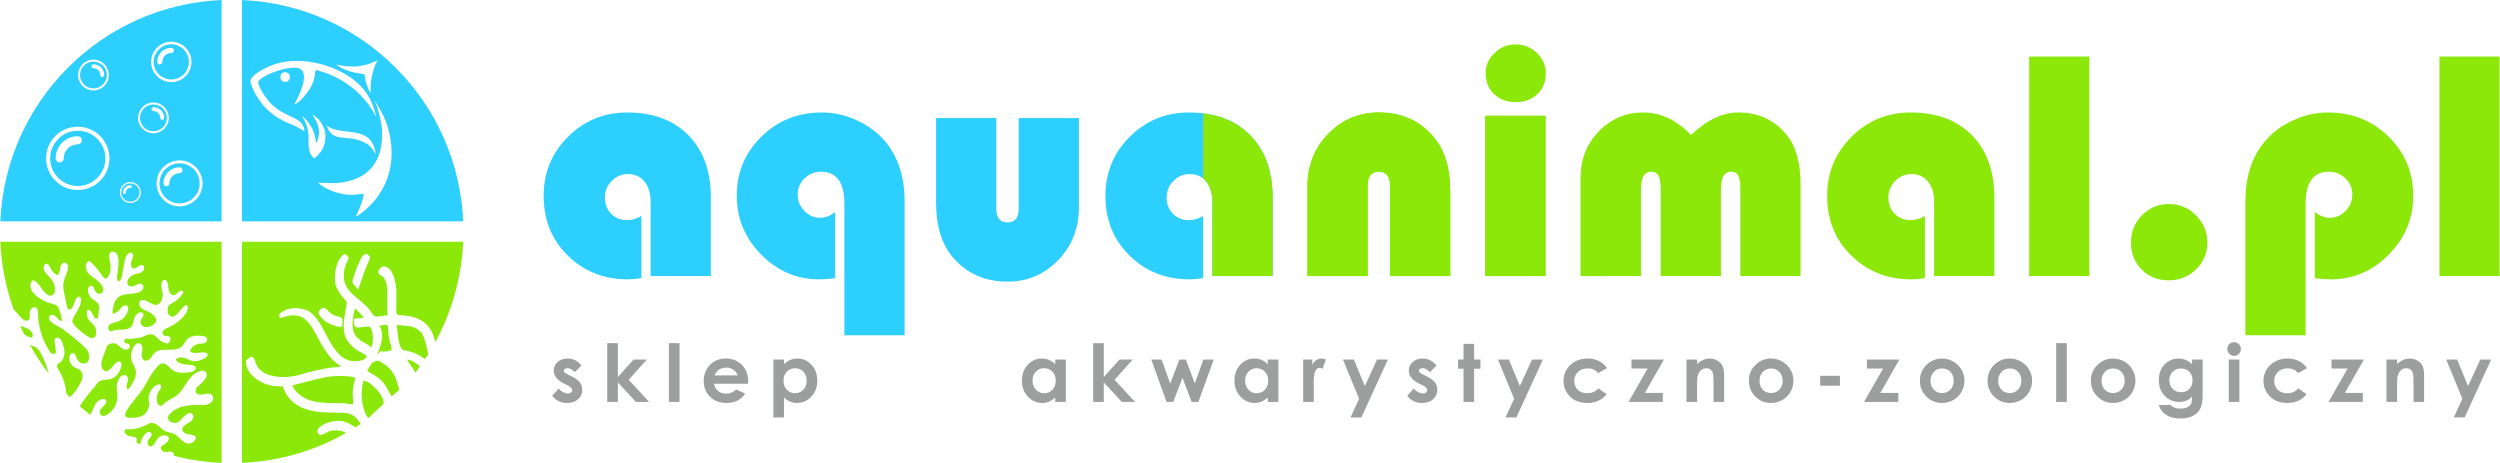 <?xml version="1.0" encoding="UTF-8"?>
<!-- Creator: CorelDRAW 2018 (64-Bit) -->
<svg xmlns="http://www.w3.org/2000/svg" xmlns:xlink="http://www.w3.org/1999/xlink" xml:space="preserve" width="9620px" height="1781px" version="1.1" style="shape-rendering:geometricPrecision; text-rendering:geometricPrecision; image-rendering:optimizeQuality; fill-rule:evenodd; clip-rule:evenodd" viewBox="0 0 9452.2 1750.42">
 <defs>
  <style type="text/css">
   <![CDATA[
    .fil2 {fill:none;fill-rule:nonzero}
    .fil1 {fill:#8BE809}
    .fil4 {fill:#9D9E9E;fill-rule:nonzero}
    .fil0 {fill:#2DCFFF;fill-rule:nonzero}
    .fil5 {fill:#8BE809;fill-rule:nonzero}
    .fil3 {fill:#8BE809;fill-rule:nonzero}
   ]]>
  </style>
     <clipPath id="id0" style="clip-rule:nonzero">
      <path d="M2424.37 816.65l0 235.23c-18.67,3.11 -35.68,4.56 -51.03,4.56 -91.06,0 -166.78,-30.08 -227.55,-90.03 -60.78,-59.94 -91.07,-135.03 -91.07,-225.48 0,-87.95 30.7,-162.41 92.1,-223.61 61.2,-61.19 135.87,-91.89 223.82,-91.89 97.91,0 175.08,28.62 231.71,86.08 56.42,57.46 84.63,135.87 84.63,235.23l0 297.25 -227.76 0 0 -280.86c0,-31.94 -7.68,-57.46 -23.24,-76.54 -15.35,-18.88 -36.3,-28.42 -62.43,-28.42 -23.65,0 -44.19,8.71 -61.4,26.14 -17.22,17.42 -25.93,37.96 -25.93,61.81 0,25.1 7.88,45.84 23.44,62.02 15.76,16.18 35.68,24.27 59.74,24.27 19.7,0 38.17,-5.18 54.97,-15.76zm767.71 451.37l0 -497.01c0,-81.1 -29.46,-121.55 -88.37,-121.55 -24.06,0 -44.6,8.29 -62.23,25.1 -17.42,16.8 -26.14,37.13 -26.14,61.19 0,23.85 8.51,44.39 25.31,61.81 16.8,17.43 36.92,26.14 60.57,26.14 18.26,0 36.93,-7.26 56.01,-21.78l0 250.58c-26.76,2.7 -47.09,3.94 -60.78,3.94 -84.42,0 -157.23,-31.11 -218.84,-93.55 -61.61,-62.44 -92.52,-136.7 -92.52,-222.58 0,-88.36 31.12,-162.83 93.14,-223.61 62.02,-60.78 138.36,-91.27 228.8,-91.27 45.43,0 89.82,9.96 132.96,29.87 43.15,19.91 78.83,46.67 106.83,80.28 48.75,58.29 73.02,134 73.02,226.93l0 505.51 -227.76 0zm346.83 -821.43l227.76 0 0 342.26c0,34.85 14.1,52.27 42.52,52.27 28,0 42.11,-17.42 42.11,-52.27l0 -342.26 227.76 0 0 337.91c0,78.82 -26.14,145.2 -78.41,199.34 -52.27,54.14 -116.16,81.31 -191.87,81.31 -86.3,0 -155.79,-31.53 -208.47,-94.38 -40.87,-49.16 -61.4,-117.2 -61.4,-204.53l0 -319.65zm1009.99 370.06l0 235.23c-18.67,3.11 -35.68,4.56 -51.03,4.56 -91.06,0 -166.78,-30.08 -227.55,-90.03 -60.78,-59.94 -91.07,-135.03 -91.07,-225.48 0,-87.95 30.7,-162.41 92.1,-223.61 61.2,-61.19 135.87,-91.89 223.82,-91.89 97.91,0 175.08,28.62 231.71,86.08 56.42,57.46 84.63,135.87 84.63,235.23l0 297.25 -227.76 0 0 -280.86c0,-31.94 -7.68,-57.46 -23.24,-76.54 -15.35,-18.88 -36.3,-28.42 -62.43,-28.42 -23.65,0 -44.19,8.71 -61.4,26.14 -17.22,17.42 -25.93,37.96 -25.93,61.81 0,25.1 7.88,45.84 23.44,62.02 15.76,16.18 35.68,24.27 59.74,24.27 19.7,0 38.17,-5.18 54.97,-15.76z"></path>
     </clipPath>
     <clipPath id="id1" style="clip-rule:nonzero">
      <path d="M5483.38 1043.99l-227.76 0 0 -342.26c0,-34.85 -14.1,-52.27 -42.52,-52.27 -28.01,0 -42.11,17.42 -42.11,52.27l0 342.26 -227.76 0 0 -338.11c0,-78.83 26.13,-145.41 78.41,-199.34 52.27,-54.14 116.16,-81.11 192.08,-81.11 86.5,0 155.99,31.32 208.26,94.17 40.87,48.96 61.4,117.2 61.4,204.53l0 319.86zm360.32 -606.11l0 606.11 -227.77 0 0 -606.11 227.77 0zm-112.64 -270.08c30.91,0 57.46,10.78 80.07,32.56 22.61,21.58 33.81,47.3 33.81,76.96 0,31.53 -10.58,57.67 -31.94,77.79 -21.37,20.33 -48.54,30.49 -81.94,30.49 -33.19,0 -60.57,-10.16 -81.94,-30.49 -21.36,-20.12 -31.94,-46.26 -31.94,-77.79 0,-29.66 11.2,-55.38 33.81,-76.96 22.61,-21.78 49.16,-32.56 80.07,-32.56zm1077.2 876.19l-227.76 0 0 -327.12c0,-25.3 -2.49,-42.94 -7.68,-52.68 -5.18,-9.75 -14.52,-14.73 -28.21,-14.73 -25.1,0 -37.54,22.61 -37.54,68.04l0 326.49 -227.76 0 0 -327.12c0,-25.3 -2.7,-42.94 -8.3,-52.68 -5.4,-9.75 -14.94,-14.73 -28.63,-14.73 -25.1,0 -37.75,22.61 -37.75,68.04l0 326.49 -227.76 0 0 -373.37c0,-68.04 23.02,-125.92 68.87,-173.63 45.84,-47.71 101.43,-71.56 166.77,-71.56 67.21,0 127.78,28.42 181.3,85.46 59.53,-57.04 118.86,-85.46 178.39,-85.46 75.71,0 136.28,27.59 182.13,82.77 35.88,42.93 53.93,105.58 53.93,188.14l0 347.65zm470.25 -227.34l0 235.23c-18.67,3.11 -35.68,4.56 -51.03,4.56 -91.06,0 -166.77,-30.08 -227.55,-90.03 -60.78,-59.94 -91.07,-135.03 -91.07,-225.48 0,-87.95 30.7,-162.41 92.11,-223.61 61.19,-61.19 135.86,-91.89 223.82,-91.89 97.9,0 175.07,28.62 231.7,86.08 56.42,57.46 84.63,135.87 84.63,235.23l0 297.25 -227.76 0 0 -280.86c0,-31.94 -7.68,-57.46 -23.23,-76.54 -15.35,-18.88 -36.3,-28.42 -62.44,-28.42 -23.65,0 -44.18,8.71 -61.4,26.14 -17.22,17.42 -25.93,37.96 -25.93,61.81 0,25.1 7.88,45.84 23.44,62.02 15.76,16.18 35.68,24.27 59.74,24.27 19.71,0 38.17,-5.18 54.97,-15.76zm622.09 -602.8l0 830.14 -227.76 0 0 -830.14 227.76 0zm300.99 557.58c39.62,0 73.84,14.31 102.26,43.14 28.63,28.84 42.94,63.06 42.94,102.68 0,39.83 -14.1,73.44 -42.52,101.23 -28.42,27.8 -62.65,41.69 -102.68,41.69 -41.9,0 -76.13,-13.48 -103.1,-40.44 -26.96,-26.97 -40.45,-61.2 -40.45,-103.1 0,-40.45 13.9,-74.88 41.91,-102.89 28,-28.21 61.81,-42.31 101.64,-42.31zm516.71 496.59l-227.76 0 0 -505.51c0,-92.93 24.27,-168.64 73.02,-226.93 28,-33.61 63.68,-60.37 106.83,-80.28 43.14,-19.91 87.53,-29.87 132.96,-29.87 90.44,0 166.78,30.49 228.8,91.27 62.02,60.78 93.14,135.25 93.14,223.61 0,85.88 -30.91,160.14 -92.52,222.58 -61.61,62.44 -134.42,93.55 -218.84,93.55 -13.69,0 -34.02,-1.24 -60.78,-3.94l0 -250.58c18.67,14.52 37.34,21.78 56.01,21.78 23.65,0 43.77,-8.71 60.57,-26.14 16.8,-17.42 25.31,-37.96 25.31,-61.81 0,-24.06 -8.72,-44.39 -26.14,-61.19 -17.63,-16.81 -38.38,-25.1 -62.85,-25.1 -58.5,0 -87.75,40.45 -87.75,121.55l0 497.01zm733.9 -1054.17l0 830.14 -227.76 0 0 -830.14 227.76 0z"></path>
     </clipPath>
 </defs>
 <g id="Warstwa_x0020_1">
  <g id="_2743281395856">
   <g>
    <path class="fil0" d="M2424.37 816.65l0 235.23c-18.67,3.11 -35.68,4.56 -51.03,4.56 -91.06,0 -166.78,-30.08 -227.55,-90.03 -60.78,-59.94 -91.07,-135.03 -91.07,-225.48 0,-87.95 30.7,-162.41 92.1,-223.61 61.2,-61.19 135.87,-91.89 223.82,-91.89 97.91,0 175.08,28.62 231.71,86.08 56.42,57.46 84.63,135.87 84.63,235.23l0 297.25 -227.76 0 0 -280.86c0,-31.94 -7.68,-57.46 -23.24,-76.54 -15.35,-18.88 -36.3,-28.42 -62.43,-28.42 -23.65,0 -44.19,8.71 -61.4,26.14 -17.22,17.42 -25.93,37.96 -25.93,61.81 0,25.1 7.88,45.84 23.44,62.02 15.76,16.18 35.68,24.27 59.74,24.27 19.7,0 38.17,-5.18 54.97,-15.76zm767.71 451.37l0 -497.01c0,-81.1 -29.46,-121.55 -88.37,-121.55 -24.06,0 -44.6,8.29 -62.23,25.1 -17.42,16.8 -26.14,37.13 -26.14,61.19 0,23.85 8.51,44.39 25.31,61.81 16.8,17.43 36.92,26.14 60.57,26.14 18.26,0 36.93,-7.26 56.01,-21.78l0 250.58c-26.76,2.7 -47.09,3.94 -60.78,3.94 -84.42,0 -157.23,-31.11 -218.84,-93.55 -61.61,-62.44 -92.52,-136.7 -92.52,-222.58 0,-88.36 31.12,-162.83 93.14,-223.61 62.02,-60.78 138.36,-91.27 228.8,-91.27 45.43,0 89.82,9.96 132.96,29.87 43.15,19.91 78.83,46.67 106.83,80.28 48.75,58.29 73.02,134 73.02,226.93l0 505.51 -227.76 0zm346.83 -821.43l227.76 0 0 342.26c0,34.85 14.1,52.27 42.52,52.27 28,0 42.11,-17.42 42.11,-52.27l0 -342.26 227.76 0 0 337.91c0,78.82 -26.14,145.2 -78.41,199.34 -52.27,54.14 -116.16,81.31 -191.87,81.31 -86.3,0 -155.79,-31.53 -208.47,-94.38 -40.87,-49.16 -61.4,-117.2 -61.4,-204.53l0 -319.65zm1009.99 370.06l0 235.23c-18.67,3.11 -35.68,4.56 -51.03,4.56 -91.06,0 -166.78,-30.08 -227.55,-90.03 -60.78,-59.94 -91.07,-135.03 -91.07,-225.48 0,-87.95 30.7,-162.41 92.1,-223.61 61.2,-61.19 135.87,-91.89 223.82,-91.89 97.91,0 175.08,28.62 231.71,86.08 56.42,57.46 84.63,135.87 84.63,235.23l0 297.25 -227.76 0 0 -280.86c0,-31.94 -7.68,-57.46 -23.24,-76.54 -15.35,-18.88 -36.3,-28.42 -62.43,-28.42 -23.65,0 -44.19,8.71 -61.4,26.14 -17.22,17.42 -25.93,37.96 -25.93,61.81 0,25.1 7.88,45.84 23.44,62.02 15.76,16.18 35.68,24.27 59.74,24.27 19.7,0 38.17,-5.18 54.97,-15.76z"></path>
    <g style="clip-path:url(#id0)">
     <g>
      <rect class="fil1" x="4548.98" y="330.91" width="1523.03" height="745.14"></rect>
     </g>
    </g>
    <path class="fil2" d="M2424.37 816.65l0 235.23c-18.67,3.11 -35.68,4.56 -51.03,4.56 -91.06,0 -166.78,-30.08 -227.55,-90.03 -60.78,-59.94 -91.07,-135.03 -91.07,-225.48 0,-87.95 30.7,-162.41 92.1,-223.61 61.2,-61.19 135.87,-91.89 223.82,-91.89 97.91,0 175.08,28.62 231.71,86.08 56.42,57.46 84.63,135.87 84.63,235.23l0 297.25 -227.76 0 0 -280.86c0,-31.94 -7.68,-57.46 -23.24,-76.54 -15.35,-18.88 -36.3,-28.42 -62.43,-28.42 -23.65,0 -44.19,8.71 -61.4,26.14 -17.22,17.42 -25.93,37.96 -25.93,61.81 0,25.1 7.88,45.84 23.44,62.02 15.76,16.18 35.68,24.27 59.74,24.27 19.7,0 38.17,-5.18 54.97,-15.76zm767.71 451.37l0 -497.01c0,-81.1 -29.46,-121.55 -88.37,-121.55 -24.06,0 -44.6,8.29 -62.23,25.1 -17.42,16.8 -26.14,37.13 -26.14,61.19 0,23.85 8.51,44.39 25.31,61.81 16.8,17.43 36.92,26.14 60.57,26.14 18.26,0 36.93,-7.26 56.01,-21.78l0 250.58c-26.76,2.7 -47.09,3.94 -60.78,3.94 -84.42,0 -157.23,-31.11 -218.84,-93.55 -61.61,-62.44 -92.52,-136.7 -92.52,-222.58 0,-88.36 31.12,-162.83 93.14,-223.61 62.02,-60.78 138.36,-91.27 228.8,-91.27 45.43,0 89.82,9.96 132.96,29.87 43.15,19.91 78.83,46.67 106.83,80.28 48.75,58.29 73.02,134 73.02,226.93l0 505.51 -227.76 0zm346.83 -821.43l227.76 0 0 342.26c0,34.85 14.1,52.27 42.52,52.27 28,0 42.11,-17.42 42.11,-52.27l0 -342.26 227.76 0 0 337.91c0,78.82 -26.14,145.2 -78.41,199.34 -52.27,54.14 -116.16,81.31 -191.87,81.31 -86.3,0 -155.79,-31.53 -208.47,-94.38 -40.87,-49.16 -61.4,-117.2 -61.4,-204.53l0 -319.65zm1009.99 370.06l0 235.23c-18.67,3.11 -35.68,4.56 -51.03,4.56 -91.06,0 -166.78,-30.08 -227.55,-90.03 -60.78,-59.94 -91.07,-135.03 -91.07,-225.48 0,-87.95 30.7,-162.41 92.1,-223.61 61.2,-61.19 135.87,-91.89 223.82,-91.89 97.91,0 175.08,28.62 231.71,86.08 56.42,57.46 84.63,135.87 84.63,235.23l0 297.25 -227.76 0 0 -280.86c0,-31.94 -7.68,-57.46 -23.24,-76.54 -15.35,-18.88 -36.3,-28.42 -62.43,-28.42 -23.65,0 -44.19,8.71 -61.4,26.14 -17.22,17.42 -25.93,37.96 -25.93,61.81 0,25.1 7.88,45.84 23.44,62.02 15.76,16.18 35.68,24.27 59.74,24.27 19.7,0 38.17,-5.18 54.97,-15.76z"></path>
    <path class="fil3" d="M5483.38 1043.99l-227.76 0 0 -342.26c0,-34.85 -14.1,-52.27 -42.52,-52.27 -28.01,0 -42.11,17.42 -42.11,52.27l0 342.26 -227.76 0 0 -338.11c0,-78.83 26.13,-145.41 78.41,-199.34 52.27,-54.14 116.16,-81.11 192.08,-81.11 86.5,0 155.99,31.32 208.26,94.17 40.87,48.96 61.4,117.2 61.4,204.53l0 319.86zm360.32 -606.11l0 606.11 -227.77 0 0 -606.11 227.77 0zm-112.64 -270.08c30.91,0 57.46,10.78 80.07,32.56 22.61,21.58 33.81,47.3 33.81,76.96 0,31.53 -10.58,57.67 -31.94,77.79 -21.37,20.33 -48.54,30.49 -81.94,30.49 -33.19,0 -60.57,-10.16 -81.94,-30.49 -21.36,-20.12 -31.94,-46.26 -31.94,-77.79 0,-29.66 11.2,-55.38 33.81,-76.96 22.61,-21.78 49.16,-32.56 80.07,-32.56zm1077.2 876.19l-227.76 0 0 -327.12c0,-25.3 -2.49,-42.94 -7.68,-52.68 -5.18,-9.75 -14.52,-14.73 -28.21,-14.73 -25.1,0 -37.54,22.61 -37.54,68.04l0 326.49 -227.76 0 0 -327.12c0,-25.3 -2.7,-42.94 -8.3,-52.68 -5.4,-9.75 -14.94,-14.73 -28.63,-14.73 -25.1,0 -37.75,22.61 -37.75,68.04l0 326.49 -227.76 0 0 -373.37c0,-68.04 23.02,-125.92 68.87,-173.63 45.84,-47.71 101.43,-71.56 166.77,-71.56 67.21,0 127.78,28.42 181.3,85.46 59.53,-57.04 118.86,-85.46 178.39,-85.46 75.71,0 136.28,27.59 182.13,82.77 35.88,42.93 53.93,105.58 53.93,188.14l0 347.65zm470.25 -227.34l0 235.23c-18.67,3.11 -35.68,4.56 -51.03,4.56 -91.06,0 -166.77,-30.08 -227.55,-90.03 -60.78,-59.94 -91.07,-135.03 -91.07,-225.48 0,-87.95 30.7,-162.41 92.11,-223.61 61.19,-61.19 135.86,-91.89 223.82,-91.89 97.9,0 175.07,28.62 231.7,86.08 56.42,57.46 84.63,135.87 84.63,235.23l0 297.25 -227.76 0 0 -280.86c0,-31.94 -7.68,-57.46 -23.23,-76.54 -15.35,-18.88 -36.3,-28.42 -62.44,-28.42 -23.65,0 -44.18,8.71 -61.4,26.14 -17.22,17.42 -25.93,37.96 -25.93,61.81 0,25.1 7.88,45.84 23.44,62.02 15.76,16.18 35.68,24.27 59.74,24.27 19.71,0 38.17,-5.18 54.97,-15.76zm622.09 -602.8l0 830.14 -227.76 0 0 -830.14 227.76 0zm300.99 557.58c39.62,0 73.84,14.31 102.26,43.14 28.63,28.84 42.94,63.06 42.94,102.68 0,39.83 -14.1,73.44 -42.52,101.23 -28.42,27.8 -62.65,41.69 -102.68,41.69 -41.9,0 -76.13,-13.48 -103.1,-40.44 -26.96,-26.97 -40.45,-61.2 -40.45,-103.1 0,-40.45 13.9,-74.88 41.91,-102.89 28,-28.21 61.81,-42.31 101.64,-42.31zm516.71 496.59l-227.76 0 0 -505.51c0,-92.93 24.27,-168.64 73.02,-226.93 28,-33.61 63.68,-60.37 106.83,-80.28 43.14,-19.91 87.53,-29.87 132.96,-29.87 90.44,0 166.78,30.49 228.8,91.27 62.02,60.78 93.14,135.25 93.14,223.61 0,85.88 -30.91,160.14 -92.52,222.58 -61.61,62.44 -134.42,93.55 -218.84,93.55 -13.69,0 -34.02,-1.24 -60.78,-3.94l0 -250.58c18.67,14.52 37.34,21.78 56.01,21.78 23.65,0 43.77,-8.71 60.57,-26.14 16.8,-17.42 25.31,-37.96 25.31,-61.81 0,-24.06 -8.72,-44.39 -26.14,-61.19 -17.63,-16.81 -38.38,-25.1 -62.85,-25.1 -58.5,0 -87.75,40.45 -87.75,121.55l0 497.01zm733.9 -1054.17l0 830.14 -227.76 0 0 -830.14 227.76 0z"></path>
    <g style="clip-path:url(#id1)">
     <g>
      <rect class="fil1" x="4548.98" y="330.91" width="1523.03" height="745.14"></rect>
     </g>
    </g>
    <path class="fil2" d="M5483.38 1043.99l-227.76 0 0 -342.26c0,-34.85 -14.1,-52.27 -42.52,-52.27 -28.01,0 -42.11,17.42 -42.11,52.27l0 342.26 -227.76 0 0 -338.11c0,-78.83 26.13,-145.41 78.41,-199.34 52.27,-54.14 116.16,-81.11 192.08,-81.11 86.5,0 155.99,31.32 208.26,94.17 40.87,48.96 61.4,117.2 61.4,204.53l0 319.86zm360.32 -606.11l0 606.11 -227.77 0 0 -606.11 227.77 0zm-112.64 -270.08c30.91,0 57.46,10.78 80.07,32.56 22.61,21.58 33.81,47.3 33.81,76.96 0,31.53 -10.58,57.67 -31.94,77.79 -21.37,20.33 -48.54,30.49 -81.94,30.49 -33.19,0 -60.57,-10.16 -81.94,-30.49 -21.36,-20.12 -31.94,-46.26 -31.94,-77.79 0,-29.66 11.2,-55.38 33.81,-76.96 22.61,-21.78 49.16,-32.56 80.07,-32.56zm1077.2 876.19l-227.76 0 0 -327.12c0,-25.3 -2.49,-42.94 -7.68,-52.68 -5.18,-9.75 -14.52,-14.73 -28.21,-14.73 -25.1,0 -37.54,22.61 -37.54,68.04l0 326.49 -227.76 0 0 -327.12c0,-25.3 -2.7,-42.94 -8.3,-52.68 -5.4,-9.75 -14.94,-14.73 -28.63,-14.73 -25.1,0 -37.75,22.61 -37.75,68.04l0 326.49 -227.76 0 0 -373.37c0,-68.04 23.02,-125.92 68.87,-173.63 45.84,-47.71 101.43,-71.56 166.77,-71.56 67.21,0 127.78,28.42 181.3,85.46 59.53,-57.04 118.86,-85.46 178.39,-85.46 75.71,0 136.28,27.59 182.13,82.77 35.88,42.93 53.93,105.58 53.93,188.14l0 347.65zm470.25 -227.34l0 235.23c-18.67,3.11 -35.68,4.56 -51.03,4.56 -91.06,0 -166.77,-30.08 -227.55,-90.03 -60.78,-59.94 -91.07,-135.03 -91.07,-225.48 0,-87.95 30.7,-162.41 92.11,-223.61 61.19,-61.19 135.86,-91.89 223.82,-91.89 97.9,0 175.07,28.62 231.7,86.08 56.42,57.46 84.63,135.87 84.63,235.23l0 297.25 -227.76 0 0 -280.86c0,-31.94 -7.68,-57.46 -23.23,-76.54 -15.35,-18.88 -36.3,-28.42 -62.44,-28.42 -23.65,0 -44.18,8.71 -61.4,26.14 -17.22,17.42 -25.93,37.96 -25.93,61.81 0,25.1 7.88,45.84 23.44,62.02 15.76,16.18 35.68,24.27 59.74,24.27 19.71,0 38.17,-5.18 54.97,-15.76zm622.09 -602.8l0 830.14 -227.76 0 0 -830.14 227.76 0zm300.99 557.58c39.62,0 73.84,14.31 102.26,43.14 28.63,28.84 42.94,63.06 42.94,102.68 0,39.83 -14.1,73.44 -42.52,101.23 -28.42,27.8 -62.65,41.69 -102.68,41.69 -41.9,0 -76.13,-13.48 -103.1,-40.44 -26.96,-26.97 -40.45,-61.2 -40.45,-103.1 0,-40.45 13.9,-74.88 41.91,-102.89 28,-28.21 61.81,-42.31 101.64,-42.31zm516.71 496.59l-227.76 0 0 -505.51c0,-92.93 24.27,-168.64 73.02,-226.93 28,-33.61 63.68,-60.37 106.83,-80.28 43.14,-19.91 87.53,-29.87 132.96,-29.87 90.44,0 166.78,30.49 228.8,91.27 62.02,60.78 93.14,135.25 93.14,223.61 0,85.88 -30.91,160.14 -92.52,222.58 -61.61,62.44 -134.42,93.55 -218.84,93.55 -13.69,0 -34.02,-1.24 -60.78,-3.94l0 -250.58c18.67,14.52 37.34,21.78 56.01,21.78 23.65,0 43.77,-8.71 60.57,-26.14 16.8,-17.42 25.31,-37.96 25.31,-61.81 0,-24.06 -8.72,-44.39 -26.14,-61.19 -17.63,-16.81 -38.38,-25.1 -62.85,-25.1 -58.5,0 -87.75,40.45 -87.75,121.55l0 497.01zm733.9 -1054.17l0 830.14 -227.76 0 0 -830.14 227.76 0z"></path>
   </g>
   <path class="fil4" d="M2197.69 1382.44l-24.87 25.01c-10.07,-10.06 -19.23,-15.1 -27.48,-15.1 -4.48,0 -8.01,0.96 -10.57,2.87 -2.57,1.92 -3.83,4.28 -3.83,7.1 0,2.16 0.8,4.13 2.42,5.94 1.61,1.81 5.63,4.28 12.03,7.45l14.69 7.35c15.51,7.6 26.18,15.4 31.97,23.3 5.79,7.96 8.66,17.22 8.66,27.89 0,14.2 -5.24,26.07 -15.71,35.54 -10.47,9.51 -24.51,14.24 -42.13,14.24 -23.36,0 -42.08,-9.11 -56.02,-27.38l24.81 -26.98c4.73,5.49 10.27,9.97 16.66,13.34 6.34,3.37 11.98,5.08 16.92,5.08 5.28,0 9.61,-1.26 12.83,-3.82 3.27,-2.57 4.88,-5.49 4.88,-8.81 0,-6.19 -5.84,-12.23 -17.56,-18.07l-13.54 -6.8c-25.98,-13.04 -38.96,-29.34 -38.96,-48.93 0,-12.63 4.88,-23.45 14.64,-32.41 9.77,-8.96 22.25,-13.44 37.45,-13.44 10.42,0 20.19,2.31 29.4,6.9 9.16,4.58 16.91,11.17 23.31,19.73zm97.57 -84.62l40.17 0 0 128.01 59.4 -66.09 50.18 0 -68.71 76.56 77.37 83.81 -49.98 0 -68.26 -73.95 0 73.95 -40.17 0 0 -222.29zm233.18 0l40.17 0 0 222.29 -40.17 0 0 -222.29zm299.68 153.43l-129.12 0c1.87,11.42 6.85,20.53 14.9,27.33 8.06,6.74 18.38,10.12 30.86,10.12 15,0 27.83,-5.29 38.61,-15.86l33.72 15.96c-8.4,11.98 -18.52,20.84 -30.25,26.62 -11.78,5.74 -25.72,8.61 -41.88,8.61 -25.07,0 -45.5,-7.9 -61.26,-23.76 -15.75,-15.8 -23.66,-35.63 -23.66,-59.44 0,-24.42 7.91,-44.7 23.66,-60.81 15.76,-16.16 35.49,-24.21 59.3,-24.21 25.22,0 45.75,8.05 61.56,24.11 15.8,16.11 23.71,37.3 23.71,63.73l-0.15 7.6zm-40.02 -31.41c-2.67,-8.76 -7.9,-15.91 -15.71,-21.4 -7.85,-5.48 -16.91,-8.2 -27.28,-8.2 -11.22,0 -21.04,3.07 -29.55,9.26 -5.28,3.83 -10.21,10.62 -14.74,20.34l87.28 0zm175.54 -60.1l0 17.61c7.25,-7.15 15.1,-12.58 23.56,-16.16 8.46,-3.57 17.52,-5.38 27.13,-5.38 20.89,0 38.66,7.9 53.31,23.66 14.65,15.8 21.95,36.04 21.95,60.75 0,23.81 -7.56,43.74 -22.71,59.75 -15.1,16.06 -33.02,24.06 -53.76,24.06 -9.21,0 -17.81,-1.66 -25.77,-4.93 -7.95,-3.27 -15.85,-8.66 -23.71,-16.16l0 75.76 -40.16 0 0 -218.96 40.16 0zm42.18 32.91c-12.63,0 -23.15,4.33 -31.45,12.94 -8.36,8.66 -12.54,19.93 -12.54,33.88 0,14.24 4.18,25.77 12.54,34.53 8.3,8.81 18.82,13.19 31.45,13.19 12.29,0 22.61,-4.48 31.01,-13.39 8.41,-8.96 12.59,-20.34 12.59,-34.18 0,-13.74 -4.13,-25.02 -12.39,-33.78 -8.2,-8.81 -18.62,-13.19 -31.21,-13.19zm983.69 -32.91l40.16 0 0 160.37 -40.16 0 0 -17.07c-7.86,7.45 -15.76,12.79 -23.66,16.06 -7.91,3.27 -16.51,4.93 -25.72,4.93 -20.79,0 -38.71,-8 -53.86,-24.06 -15.16,-16.01 -22.71,-35.94 -22.71,-59.75 0,-24.71 7.35,-44.95 22,-60.75 14.65,-15.76 32.42,-23.66 53.36,-23.66 9.66,0 18.67,1.81 27.13,5.38 8.46,3.58 16.26,9.01 23.46,16.16l0 -17.61zm-42.34 32.91c-12.48,0 -22.85,4.38 -31.05,13.19 -8.26,8.76 -12.39,20.04 -12.39,33.78 0,13.84 4.18,25.22 12.59,34.18 8.4,8.91 18.72,13.39 31,13.39 12.64,0 23.16,-4.38 31.46,-13.19 8.36,-8.76 12.54,-20.29 12.54,-34.53 0,-13.95 -4.18,-25.22 -12.54,-33.88 -8.3,-8.61 -18.87,-12.94 -31.61,-12.94zm185.87 -94.83l40.16 0 0 128.01 59.4 -66.09 50.19 0 -68.71 76.56 77.37 83.81 -49.99 0 -68.26 -73.95 0 73.95 -40.16 0 0 -222.29zm219.74 61.92l39.06 0 32.52 91.25 34.73 -91.25 24.21 0 34.08 90.2 32.31 -90.2 39.27 0 -58.04 160.37 -25.52 0 -34.53 -91.41 -35.14 91.41 -25.27 0 -57.68 -160.37zm440.46 0l40.17 0 0 160.37 -40.17 0 0 -17.07c-7.85,7.45 -15.75,12.79 -23.66,16.06 -7.9,3.27 -16.51,4.93 -25.72,4.93 -20.79,0 -38.71,-8 -53.86,-24.06 -15.15,-16.01 -22.7,-35.94 -22.7,-59.75 0,-24.71 7.35,-44.95 22,-60.75 14.65,-15.76 32.41,-23.66 53.35,-23.66 9.67,0 18.68,1.81 27.14,5.38 8.45,3.58 16.25,9.01 23.45,16.16l0 -17.61zm-42.33 32.91c-12.48,0 -22.85,4.38 -31.06,13.19 -8.25,8.76 -12.38,20.04 -12.38,33.78 0,13.84 4.18,25.22 12.58,34.18 8.41,8.91 18.73,13.39 31.01,13.39 12.64,0 23.16,-4.38 31.46,-13.19 8.36,-8.76 12.53,-20.29 12.53,-34.53 0,-13.95 -4.17,-25.22 -12.53,-33.88 -8.3,-8.61 -18.88,-12.94 -31.61,-12.94zm176.2 -32.91l34.73 0 0 20.38c3.73,-7.95 8.66,-13.99 14.8,-18.12 6.19,-4.13 12.94,-6.19 20.24,-6.19 5.18,0 10.62,1.36 16.3,4.13l-12.48 34.73c-4.68,-2.37 -8.56,-3.53 -11.58,-3.53 -6.14,0 -11.37,3.83 -15.6,11.48 -4.28,7.65 -6.39,22.65 -6.39,45l0.15 7.8 0 64.69 -40.17 0 0 -160.37zm150.58 0l41.27 0 41.53 100.42 46.01 -100.42 41.17 0 -100.32 218.96 -41.17 0 32.62 -70.42 -61.11 -148.54zm353.78 22.7l-24.86 25.01c-10.07,-10.06 -19.23,-15.1 -27.49,-15.1 -4.48,0 -8,0.96 -10.57,2.87 -2.56,1.92 -3.82,4.28 -3.82,7.1 0,2.16 0.8,4.13 2.41,5.94 1.62,1.81 5.64,4.28 12.03,7.45l14.7 7.35c15.51,7.6 26.18,15.4 31.97,23.3 5.79,7.96 8.65,17.22 8.65,27.89 0,14.2 -5.23,26.07 -15.7,35.54 -10.47,9.51 -24.51,14.24 -42.13,14.24 -23.36,0 -42.08,-9.11 -56.03,-27.38l24.82 -26.98c4.73,5.49 10.27,9.97 16.66,13.34 6.34,3.37 11.98,5.08 16.91,5.08 5.29,0 9.62,-1.26 12.84,-3.82 3.27,-2.57 4.88,-5.49 4.88,-8.81 0,-6.19 -5.84,-12.23 -17.57,-18.07l-13.54 -6.8c-25.97,-13.04 -38.96,-29.34 -38.96,-48.93 0,-12.63 4.89,-23.45 14.65,-32.41 9.77,-8.96 22.25,-13.44 37.45,-13.44 10.42,0 20.19,2.31 29.4,6.9 9.16,4.58 16.91,11.17 23.3,19.73zm102.11 -81.9l40.17 0 0 59.2 23.86 0 0 34.73 -23.86 0 0 125.64 -40.17 0 0 -125.64 -20.54 0 0 -34.73 20.54 0 0 -59.2zm130.34 59.2l41.28 0 41.53 100.42 46 -100.42 41.18 0 -100.32 218.96 -41.18 0 32.62 -70.42 -61.11 -148.54zm412.68 32.61l-33.47 18.43c-6.29,-6.6 -12.49,-11.13 -18.63,-13.7 -6.14,-2.56 -13.34,-3.82 -21.59,-3.82 -15.05,0 -27.23,4.48 -36.49,13.39 -9.32,8.96 -13.95,20.38 -13.95,34.38 0,13.59 4.48,24.66 13.39,33.27 8.96,8.61 20.69,12.89 35.24,12.89 17.97,0 31.96,-6.14 42.03,-18.43l31.66 21.75c-17.21,22.35 -41.48,33.52 -72.84,33.52 -28.24,0 -50.33,-8.35 -66.29,-25.01 -15.96,-16.67 -23.96,-36.15 -23.96,-58.5 0,-15.5 3.88,-29.74 11.63,-42.78 7.8,-13.04 18.62,-23.31 32.57,-30.76 13.89,-7.45 29.44,-11.17 46.66,-11.17 15.95,0 30.25,3.17 42.93,9.51 12.69,6.34 23.06,15.36 31.11,27.03zm92.19 -32.61l122.92 0 -72.23 126.24 68 0 0 34.13 -129.86 0 72.23 -126.25 -61.06 0 0 -34.12zm208.11 0l40.17 0 0 16.51c9.11,-7.66 17.42,-12.94 24.82,-15.96 7.4,-2.97 15,-4.48 22.75,-4.48 15.91,0 29.45,5.54 40.52,16.61 9.31,9.46 13.99,23.41 13.99,41.83l0 105.86 -39.86 0 0 -70.12c0,-19.13 -0.86,-31.82 -2.57,-38.06 -1.71,-6.29 -4.73,-11.07 -8.96,-14.34 -4.28,-3.27 -9.56,-4.94 -15.81,-4.94 -8.15,0 -15.15,2.72 -20.99,8.16 -5.83,5.44 -9.86,12.99 -12.13,22.55 -1.15,5.03 -1.76,15.86 -1.76,32.52l0 64.23 -40.17 0 0 -160.37zm319.26 -3.93c15.15,0 29.4,3.77 42.73,11.32 13.39,7.55 23.76,17.77 31.26,30.71 7.5,12.99 11.23,26.93 11.23,41.93 0,15.1 -3.78,29.19 -11.28,42.33 -7.55,13.14 -17.82,23.41 -30.8,30.81 -13.04,7.4 -27.34,11.12 -42.99,11.12 -23.05,0 -42.74,-8.15 -58.99,-24.46 -16.31,-16.36 -24.47,-36.19 -24.47,-59.5 0,-25.02 9.21,-45.85 27.64,-62.52 16.16,-14.49 34.68,-21.74 55.67,-21.74zm0.6 37.75c-12.53,0 -22.95,4.33 -31.26,12.99 -8.3,8.71 -12.48,19.78 -12.48,33.32 0,13.89 4.13,25.17 12.33,33.78 8.21,8.6 18.63,12.93 31.26,12.93 12.59,0 23.06,-4.38 31.46,-13.09 8.36,-8.7 12.54,-19.93 12.54,-33.62 0,-13.74 -4.13,-24.87 -12.34,-33.47 -8.2,-8.56 -18.72,-12.84 -31.51,-12.84zm185.56 27.79l74.91 0 0 37.45 -74.91 0 0 -37.45zm177.01 -61.61l122.92 0 -72.23 126.24 68 0 0 34.13 -129.86 0 72.23 -126.25 -61.06 0 0 -34.12zm283.57 -3.93c15.15,0 29.39,3.77 42.73,11.32 13.39,7.55 23.76,17.77 31.26,30.71 7.5,12.99 11.23,26.93 11.23,41.93 0,15.1 -3.78,29.19 -11.28,42.33 -7.55,13.14 -17.82,23.41 -30.8,30.81 -13.04,7.4 -27.34,11.12 -42.99,11.12 -23.06,0 -42.74,-8.15 -58.99,-24.46 -16.31,-16.36 -24.47,-36.19 -24.47,-59.5 0,-25.02 9.21,-45.85 27.64,-62.52 16.15,-14.49 34.68,-21.74 55.67,-21.74zm0.6 37.75c-12.53,0 -22.95,4.33 -31.26,12.99 -8.3,8.71 -12.48,19.78 -12.48,33.32 0,13.89 4.13,25.17 12.33,33.78 8.21,8.6 18.63,12.93 31.26,12.93 12.58,0 23.05,-4.38 31.46,-13.09 8.36,-8.7 12.54,-19.93 12.54,-33.62 0,-13.74 -4.13,-24.87 -12.34,-33.47 -8.2,-8.56 -18.72,-12.84 -31.51,-12.84zm255.28 -37.75c15.15,0 29.4,3.77 42.73,11.32 13.39,7.55 23.76,17.77 31.26,30.71 7.5,12.99 11.23,26.93 11.23,41.93 0,15.1 -3.78,29.19 -11.28,42.33 -7.55,13.14 -17.82,23.41 -30.8,30.81 -13.04,7.4 -27.34,11.12 -42.99,11.12 -23.05,0 -42.74,-8.15 -58.99,-24.46 -16.31,-16.36 -24.47,-36.19 -24.47,-59.5 0,-25.02 9.21,-45.85 27.64,-62.52 16.16,-14.49 34.68,-21.74 55.67,-21.74zm0.6 37.75c-12.53,0 -22.95,4.33 -31.26,12.99 -8.3,8.71 -12.48,19.78 -12.48,33.32 0,13.89 4.13,25.17 12.33,33.78 8.21,8.6 18.63,12.93 31.26,12.93 12.59,0 23.06,-4.38 31.46,-13.09 8.36,-8.7 12.54,-19.93 12.54,-33.62 0,-13.74 -4.13,-24.87 -12.34,-33.47 -8.2,-8.56 -18.72,-12.84 -31.51,-12.84zm175.6 -95.74l40.17 0 0 222.29 -40.17 0 0 -222.29zm214.6 57.99c15.16,0 29.4,3.77 42.74,11.32 13.39,7.55 23.76,17.77 31.26,30.71 7.5,12.99 11.22,26.93 11.22,41.93 0,15.1 -3.77,29.19 -11.27,42.33 -7.55,13.14 -17.82,23.41 -30.81,30.81 -13.03,7.4 -27.33,11.12 -42.98,11.12 -23.06,0 -42.74,-8.15 -59,-24.46 -16.31,-16.36 -24.46,-36.19 -24.46,-59.5 0,-25.02 9.21,-45.85 27.63,-62.52 16.16,-14.49 34.69,-21.74 55.67,-21.74zm0.61 37.75c-12.53,0 -22.95,4.33 -31.26,12.99 -8.3,8.71 -12.48,19.78 -12.48,33.32 0,13.89 4.13,25.17 12.33,33.78 8.2,8.6 18.62,12.93 31.26,12.93 12.58,0 23.05,-4.38 31.46,-13.09 8.35,-8.7 12.53,-19.93 12.53,-33.62 0,-13.74 -4.13,-24.87 -12.33,-33.47 -8.21,-8.56 -18.72,-12.84 -31.51,-12.84zm298.82 -33.82l39.86 0 0 137.21c0,27.08 -5.48,47.02 -16.41,59.75 -14.64,17.27 -36.74,25.92 -66.29,25.92 -15.7,0 -28.94,-1.96 -39.71,-5.89 -10.73,-3.92 -19.79,-9.71 -27.13,-17.36 -7.4,-7.6 -12.89,-16.86 -16.41,-27.79l44.54 0c3.93,4.48 9.01,7.85 15.25,10.17 6.2,2.27 13.55,3.42 22.05,3.42 10.88,0 19.58,-1.66 26.18,-4.98 6.64,-3.32 11.27,-7.6 13.99,-12.84 2.72,-5.28 4.08,-14.34 4.08,-27.23 -7.1,7.1 -14.55,12.23 -22.35,15.3 -7.8,3.13 -16.61,4.69 -26.48,4.69 -21.59,0 -39.86,-7.76 -54.76,-23.26 -14.9,-15.5 -22.35,-35.13 -22.35,-58.89 0,-25.42 7.9,-45.86 23.66,-61.26 14.34,-13.94 31.4,-20.89 51.24,-20.89 9.26,0 18.02,1.71 26.27,5.08 8.21,3.38 16.46,8.96 24.77,16.71l0 -17.86zm-42.13 33.82c-12.74,0 -23.26,4.23 -31.51,12.69 -8.31,8.45 -12.44,19.07 -12.44,31.86 0,13.29 4.23,24.21 12.74,32.72 8.45,8.5 19.13,12.73 31.96,12.73 12.53,0 22.85,-4.18 31.01,-12.48 8.1,-8.31 12.18,-19.18 12.18,-32.67 0,-13.29 -4.08,-24.06 -12.28,-32.37 -8.21,-8.3 -18.73,-12.48 -31.66,-12.48zm201.01 -99.66c7.05,0 13.09,2.56 18.12,7.65 5.09,5.08 7.6,11.22 7.6,18.47 0,7.15 -2.51,13.24 -7.5,18.27 -4.98,5.04 -10.97,7.55 -17.97,7.55 -7.14,0 -13.23,-2.56 -18.27,-7.7 -5.08,-5.13 -7.6,-11.37 -7.6,-18.72 0,-7.05 2.52,-13.04 7.5,-18.02 4.98,-4.99 11.02,-7.5 18.12,-7.5zm-20.18 65.84l40.17 0 0 160.37 -40.17 0 0 -160.37zm296.2 32.61l-33.47 18.43c-6.3,-6.6 -12.49,-11.13 -18.63,-13.7 -6.14,-2.56 -13.34,-3.82 -21.59,-3.82 -15.05,0 -27.24,4.48 -36.5,13.39 -9.31,8.96 -13.94,20.38 -13.94,34.38 0,13.59 4.48,24.66 13.39,33.27 8.96,8.61 20.69,12.89 35.23,12.89 17.97,0 31.97,-6.14 42.04,-18.43l31.66 21.75c-17.22,22.35 -41.48,33.52 -72.84,33.52 -28.24,0 -50.34,-8.35 -66.29,-25.01 -15.96,-16.67 -23.96,-36.15 -23.96,-58.5 0,-15.5 3.87,-29.74 11.63,-42.78 7.8,-13.04 18.62,-23.31 32.56,-30.76 13.9,-7.45 29.45,-11.17 46.66,-11.17 15.96,0 30.26,3.17 42.94,9.51 12.69,6.34 23.05,15.36 31.11,27.03zm92.19 -32.61l122.92 0 -72.23 126.24 68 0 0 34.13 -129.87 0 72.24 -126.25 -61.06 0 0 -34.12zm208.11 0l40.17 0 0 16.51c9.11,-7.66 17.41,-12.94 24.81,-15.96 7.4,-2.97 15,-4.48 22.76,-4.48 15.9,0 29.44,5.54 40.52,16.61 9.31,9.46 13.99,23.41 13.99,41.83l0 105.86 -39.87 0 0 -70.12c0,-19.13 -0.85,-31.82 -2.56,-38.06 -1.71,-6.29 -4.73,-11.07 -8.96,-14.34 -4.28,-3.27 -9.57,-4.94 -15.81,-4.94 -8.15,0 -15.15,2.72 -20.99,8.16 -5.84,5.44 -9.86,12.99 -12.13,22.55 -1.16,5.03 -1.76,15.86 -1.76,32.52l0 64.23 -40.17 0 0 -160.37zm225.88 0l41.28 0 41.52 100.42 46.01 -100.42 41.18 0 -100.32 218.96 -41.18 0 32.62 -70.42 -61.11 -148.54z"></path>
  </g>
  <g id="_2743281395056">
   <path class="fil3" d="M1537.63 1360.14c13.95,-0.66 34.64,13.17 49.74,25.42 -5.67,7.89 -11.48,15.67 -17.4,23.37l-32.34 -48.79zm212.79 -445.94c-6.01,137.2 -43.53,266.22 -105.58,379.95 -13.67,-62.48 -48.43,-94.17 -116.46,-100.95 -42.5,-4.23 -28.23,9.95 -30.71,-90.94 -0.78,-31.82 -12.39,-98.53 -52.55,-94.57 -11.86,8.75 -13.88,10.8 -15.51,21.4 -0.52,20.25 32.27,0.67 33.72,73.83 0.56,28.17 -1.65,64.14 1.37,89.18l-40.55 5.54c-13.29,1.02 -20.72,-17.33 -28.4,-26.76 -41.55,-51.05 -111.45,-68.75 -94.47,-152.17 3.74,-18.37 9.27,-24.39 16.84,-42.8 -5.63,-8.59 -8.17,-13.28 -17.07,-15.35 -37.03,25.75 -39.23,89.58 -33.74,113.56 4.38,19.13 14.37,33.76 25.84,47.77 20.1,24.57 19.15,12.82 12.8,48.99 -12.65,72.09 -13.97,108.97 36.21,148.58 13.36,10.55 33.81,17.21 44.11,27.25 -11.08,15.4 -9.81,14 -24.67,17.14 -114.62,24.18 -126.33,-152.16 -198.14,-188.77 -19.87,-10.13 -79.28,-19.73 -108.48,13.71 -0.73,19.09 8.05,13.35 20.23,9.48 121.55,-38.65 106.45,121.2 213.77,187.93 -50.76,7.65 -28.34,-0.52 -99.19,15.71 -19.09,4.37 -34.59,8.37 -53.38,14.15 -49.91,15.36 -107.87,12.57 -140.81,-7.36 -13.36,-8.09 -24.35,-19.29 -29.48,-35.31 -5.46,-17.03 -9.83,-38.51 -36.83,-10 -5.63,53.91 64.46,97.6 121.95,97.75 22.27,0.05 14.37,-2.44 22.91,15.75 52.45,111.66 204.77,73.27 246.09,87.86 17.81,6.28 29.84,18.05 39.06,33.04 1.48,2.4 2.71,4.04 3.51,5.38 -6.44,4.33 -12.97,8.56 -19.53,12.72 -11.74,-5.95 -29.01,-20.99 -55.11,-23.63 -18.06,-1.84 -60.69,1.28 -87.52,30.11 -4.28,13.2 3.02,26.29 16.29,21.5 20.84,-7.53 19.8,-13.84 42.61,-16.03 19.34,-1.87 34.03,1.93 48.28,9.35 -117.12,66.65 -251.13,107.03 -394,113.23l0 -836.22 836.59 0zm-132.58 425.96c-3.8,6.04 -7.66,12.04 -11.59,17.99 -23.77,-17.34 -46.87,-28.33 -79.19,-33.47 -23.54,-3.74 -24.64,-74.12 -28.02,-95.99l53.1 5.47c16.63,4.79 33.59,13.71 43.07,27.93 7.14,10.72 18.74,49.14 22.63,78.07zm-226.62 241.65c-24.56,-34.08 -31.94,-97.28 -17.52,-142.24 25.95,1.1 81.5,58.67 75.17,88.1l-57.65 54.14zm14.4 -209.55c26,-13.89 25.63,-7.55 41.1,1.77 37.84,22.8 52.03,53.8 61.41,100.88l-27.91 24.3 -24.03 -40.97c-25.35,-37.86 -61.24,-47.29 -68.67,-56.52l18.1 -29.46zm20.8 -34.08c16.69,-43.46 25.13,-71.9 7.89,-106.08l10.63 -2.66c28.07,-4.92 19.34,5.15 22.89,35.54 2.52,21.62 9.73,37.99 12.43,58.53 -12.31,4.49 -32.81,9.41 -41.92,3.68 -7.02,9.13 -2.71,7.02 -11.92,10.99zm-92.51 191.11c-9.04,0.05 -20.86,-3.19 -31.47,-3.8 -36.97,-2.11 -49.15,1.45 -96,-3.84 -44.32,-4.99 -83.5,-24.88 -102.73,-63.82l64.32 -16.65c49.3,-12.79 74.47,-19.66 119.72,-18.96 17.07,0.26 39.61,0.35 54.51,6.44 -4.57,17.9 -8.38,34.11 -9.65,52.78 -1.03,15.21 3.03,36.15 1.3,47.85zm67.58 -213.77c-10.51,-24.18 -78.27,-20.42 -68.61,-103.77 0.86,-7.41 4.45,-38.93 9.15,-45.25l33.57 34.5c-16.98,4.46 -26.19,0.62 -38.76,4.76 0.38,13.64 -1.15,32.31 13.39,33.05 8.56,0.44 39.98,-5.28 44.72,-3.64 12.05,4.15 16.23,41.06 13.02,60.74 -1.63,9.94 -2.94,10.13 -6.48,19.61zm-48.18 -219.98l24.53 -71.24c4.94,-13.29 9.72,-22.05 15.37,-36.47 2.73,-6.97 5.9,-10.37 3.45,-16.69 -1.33,-3.46 -7.64,-11.07 -12.94,-10.84 -16.13,0.71 -23.31,25.72 -27.11,33.52 -6.57,13.47 -10.85,23.39 -15.09,36.42 -14.87,45.75 -14.54,32.89 11.79,65.3zm-146.43 97.12c12.58,16.47 21.37,24.21 41,33.28 6.85,3.17 12.33,4.83 20.43,6.94 3.86,1 7.02,2.02 10.59,2.72l13.43 -0.21c7.32,-46.89 -5.16,-30.1 -35.39,-45.72 -12.05,-6.23 -19.59,-18.66 -28.97,-23.98 -10.09,-5.71 -32.98,11.42 -21.09,26.97z"></path>
   <path class="fil0" d="M0 837l836.62 0 0 -837c-453.26,19.66 -817.16,383.68 -836.62,837zm619.58 -391.2c0,4.11 -3.33,7.44 -7.43,7.44 -4.1,0 -7.44,-3.33 -7.44,-7.44 0,-14.22 -11.55,-25.77 -25.78,-25.77 -4.09,0 -7.44,-3.36 -7.44,-7.44 0,-4.1 3.35,-7.42 7.44,-7.42 22.44,0 40.65,18.21 40.65,40.63l0 0zm-91.38 0c0,28.02 22.75,50.75 50.73,50.75 28.03,0 50.76,-22.73 50.76,-50.75 0,-27.99 -22.73,-50.74 -50.76,-50.74 -27.98,0 -50.73,22.75 -50.73,50.74l0 0zm108.9 0c0,32.13 -26.04,58.18 -58.17,58.18 -32.12,0 -58.17,-26.05 -58.17,-58.18 0,-32.11 26.05,-58.16 58.17,-58.16 32.13,0 58.17,26.05 58.17,58.16zm-244.37 -162.03c0,4.11 -3.35,7.44 -7.44,7.44 -4.12,0 -7.44,-3.33 -7.44,-7.44 0,-14.21 -11.56,-25.78 -25.78,-25.78 -4.12,0 -7.43,-3.35 -7.43,-7.43 0,-4.1 3.31,-7.42 7.43,-7.42 22.42,0 40.66,18.2 40.66,40.63l0 0zm-91.41 0c0,28.02 22.75,50.75 50.75,50.75 28.01,0 50.73,-22.73 50.73,-50.75 0,-27.99 -22.72,-50.73 -50.73,-50.73 -28,0 -50.75,22.74 -50.75,50.73l0 0zm108.92 0c0,32.12 -26.04,58.18 -58.17,58.18 -32.12,0 -58.17,-26.06 -58.17,-58.18 0,-32.11 26.05,-58.16 58.17,-58.16 32.13,0 58.17,26.05 58.17,58.16zm41.9 444.32c0,-21.93 17.79,-39.72 39.73,-39.72 21.93,0 39.71,17.79 39.71,39.72 0,21.93 -17.78,39.72 -39.71,39.72 -21.94,0 -39.73,-17.79 -39.73,-39.72zm74.38 0l0 0c0,-19.12 -15.53,-34.65 -34.65,-34.65 -19.13,0 -34.65,15.53 -34.65,34.65 0,19.13 15.52,34.65 34.65,34.65 19.12,0 34.65,-15.52 34.65,-34.65zm-62.42 0l0 0c0,-15.32 12.46,-27.75 27.77,-27.75 2.81,0 5.07,2.27 5.07,5.07 0,2.78 -2.26,5.07 -5.07,5.07 -9.72,0 -17.61,7.9 -17.61,17.61 0,2.8 -2.26,5.07 -5.08,5.07 -2.79,0 -5.08,-2.27 -5.08,-5.07zm126.77 -34.63c0,-48 38.93,-86.94 86.96,-86.94 48,0 86.93,38.94 86.93,86.94 0,48.01 -38.93,86.96 -86.93,86.96 -48.03,0 -86.96,-38.95 -86.96,-86.96zm162.81 0l0 0c0,-41.84 -34.01,-75.83 -75.85,-75.83 -41.87,0 -75.84,33.99 -75.84,75.83 0,41.88 33.97,75.85 75.84,75.85 41.84,0 75.85,-33.97 75.85,-75.85zm-136.63 0l0 0c0,-33.52 27.26,-60.74 60.78,-60.74 6.14,0 11.1,4.98 11.1,11.1 0,6.1 -4.96,11.11 -11.1,11.11 -21.27,0 -38.54,17.28 -38.54,38.53 0,6.14 -4.96,11.11 -11.12,11.11 -6.12,0 -11.12,-4.97 -11.12,-11.11zm-46.9 -459.34c0,-42.15 34.18,-76.35 76.35,-76.35 42.15,0 76.34,34.2 76.34,76.35 0,42.15 -34.19,76.35 -76.34,76.35 -42.17,0 -76.35,-34.2 -76.35,-76.35zm142.95 0l0 0c0,-36.75 -29.85,-66.59 -66.6,-66.59 -36.76,0 -66.59,29.84 -66.59,66.59 0,36.76 29.83,66.6 66.59,66.6 36.75,0 66.6,-29.84 66.6,-66.6zm-119.96 0l0 0c0,-29.44 23.93,-53.34 53.36,-53.34 5.4,0 9.76,4.37 9.76,9.74 0,5.36 -4.36,9.76 -9.76,9.76 -18.67,0 -33.84,15.18 -33.84,33.84 0,5.39 -4.35,9.75 -9.76,9.75 -5.37,0 -9.76,-4.36 -9.76,-9.75zm-420.06 364.79c0,-66.08 53.63,-119.71 119.71,-119.71 66.09,0 119.73,53.63 119.73,119.71 0,66.12 -53.64,119.74 -119.73,119.74 -66.08,0 -119.71,-53.62 -119.71,-119.74zm224.15 0l0 0c0,-57.62 -46.81,-104.41 -104.44,-104.41 -57.62,0 -104.42,46.79 -104.42,104.41 0,57.66 46.8,104.43 104.42,104.43 57.63,0 104.44,-46.77 104.44,-104.43zm-188.09 0l0 0c0,-46.18 37.49,-83.65 83.65,-83.65 8.44,0 15.3,6.87 15.3,15.3 0,8.43 -6.86,15.29 -15.3,15.29 -29.27,0 -53.06,23.78 -53.06,53.06 0,8.44 -6.86,15.31 -15.3,15.31 -8.43,0 -15.29,-6.87 -15.29,-15.31z"></path>
   <path class="fil0" d="M913.83 0l0 836.99 836.62 0c-19.47,-453.31 -383.36,-817.33 -836.62,-836.99zm146.7 283.84c8.99,-21.51 42.2,-7.61 33.56,13.95 -9.38,23.42 -43.21,9.15 -33.56,-13.95zm358.49 298.29c-13.75,-21.07 -18.61,-32.22 -44.67,-44.53 -68.58,-32.4 -116.22,6.2 -140.51,-63.5 51.89,43.77 159.88,-5.17 183.29,94.47 1.8,7.67 3.02,7.35 1.89,13.56zm-42.21 -301.06c-18.09,-5.38 -57,-2.53 -106.88,-36.31l6.84 0.24c1.67,0.26 2.92,0.72 4.84,1.21 18.94,4.84 51.15,6.52 68.77,4.94 7.81,-0.7 12.07,-2.25 19.71,-3.69 7.28,-1.37 11.05,-1.88 18.43,-3.97 8.89,-2.52 32.08,-13.75 37.98,-14.36 -11.93,19.51 -17.51,41.75 -22.12,62.51 -6.02,27.1 -2.93,39.49 -4.28,60.32 -5.96,-8.3 -12.73,-25.71 -15.48,-34.93 -6.61,-22.14 -4.32,-20.66 -7.81,-35.96zm-189.36 318.3c-42.65,-35.81 -1.72,-82.75 -40.51,-149.67 -0.73,-1.28 -1.98,-3.34 -2.57,-4.58 -0.23,-0.48 -0.92,-2.17 -1.07,-2.53 -0.13,-0.31 -0.02,-0.81 -0.47,-1.34 -0.46,-0.53 -0.33,-0.9 -0.45,-1.36 23.49,17.87 41.57,49.18 47.7,76.49l4.3 26.17c28.42,-56.96 -8.87,-96.52 -13.6,-109.19 32.78,18.34 49.47,56.9 48.7,80.57 -1.17,36.32 -7.98,54.9 -42.03,85.44zm-37.38 -103.21c-17.94,-10.99 -33.22,-19.38 -51.95,-26.67 -59.71,-23.26 -104.79,-60.44 -134.67,-116.18 -6.96,-12.98 -18.46,-37.35 -17.33,-47.9 2.73,-25.47 67.91,-54.49 88.84,-61.71 110.54,-38.14 275.78,8.16 345.62,103.02 20.15,27.35 36.22,68.17 40.45,93.85 -6.27,-9.23 -11.03,-19.9 -17.63,-29.76 -36.79,-54.88 -86.21,-97.11 -146.51,-124.24 -11.16,-5.02 -21.65,-9.31 -32.98,-13.18 -10.98,-3.76 -21.85,-5.99 -31.35,-9.37 -5.99,23.62 -0.44,34.58 -21.91,71.45 -8.69,14.9 -39.87,54.82 -59.81,59.94 20.96,-33.75 57.54,-113.51 23.81,-134.55 -24.95,-15.56 -101.26,9.01 -128.87,24.51 -36.47,20.48 -36.46,23.09 -18.59,56.37 62.77,116.92 157.41,84 162.88,154.42zm51.91 194.94l58.07 1.49c19.33,-0.3 36.33,-2.59 57.05,-7.66 97.61,-23.86 131.15,-101.64 126.24,-192.99 -0.91,-16.96 -5.03,-38.67 -9.54,-56.88 -2.55,-10.26 -13.15,-47.39 -19.67,-54.58 9.14,9 25.98,40.54 32.4,53.49 8.84,17.86 16.11,37.58 20.76,54.62 20.59,75.43 17.43,159 -24.91,231.09 -12.58,21.42 -27.59,41.56 -45.91,59.39 -11.34,11.05 -39.52,35.57 -52.18,40.3 11.21,-26.65 28.16,-60.28 30.21,-86.45 -0.39,0.01 -0.93,0.06 -1.15,0.08l-40.87 3.78c-39.63,2.11 -102.31,-17.36 -130.5,-45.68z"></path>
   <path class="fil5" d="M183.24 1412.53c-6.82,-26.46 -21.67,-63.77 -35.21,-85.24 -2.93,-4.67 -6.43,-8.87 -10.88,-12.12 -7.32,-5.35 -16.29,-7.46 -25.18,-9.63 21.17,37.46 45,73.21 71.27,106.99zm-93.11 -148.21l0.06 0.03c5.85,3.17 11.7,6.35 17.55,9.53 4.2,2.27 10.06,4.3 13.15,0.67 1.37,-1.6 1.65,-3.83 1.52,-5.95 -0.33,-5.4 -2.1,-10.58 -5.58,-14.73 -11.12,-13.21 -26.78,-16.39 -41.67,-21.2 4.78,10.67 9.78,21.21 14.97,31.65zm-40.02 -94.04c13.44,12.1 23.43,28.4 38.14,39.32 4.89,3.64 11.66,4.64 16.89,1.52 8.64,-5.16 6.1,-16.5 5.92,-25.83 -0.14,-6.78 1.59,-13.95 6.39,-18.74 4.8,-4.8 13.14,-6.35 18.49,-2.19 5.66,4.39 6,12.63 6.13,19.79 0.87,49.89 15.7,99.45 42.38,141.62 2.91,4.6 6.2,9.33 11.15,11.6 4.95,2.26 11.96,0.89 13.99,-4.16 1.02,-2.53 0.64,-5.38 0.22,-8.08 -1.52,-10.04 -3.05,-20.09 -4.57,-30.14 -0.7,-4.65 -1.3,-9.8 1.36,-13.67 3.76,-5.47 12.45,-5.28 17.76,-1.31 5.31,3.97 8.02,10.45 10.3,16.68 4.68,12.81 8.57,26.23 7.89,39.85 -0.69,13.61 -6.63,27.57 -18.04,35.02 -2.98,1.94 -6.39,3.53 -8.36,6.49 -4.17,6.3 0.29,14.52 4.3,20.92 16.78,26.78 26.69,57.76 28.96,89.27 4.44,4.54 8.93,9.02 13.47,13.46 16.17,-12.38 29.3,-33.63 38.52,-50.35 4.25,-7.7 8.19,-15.76 9.43,-24.47 1.23,-8.7 -0.6,-18.23 -6.65,-24.6 -6.05,-6.37 -15.13,-8.63 -22.84,-12.84 -16.08,-8.77 -26.28,-30.06 -17.77,-46.27 2.54,-4.82 7.56,-9.22 12.89,-8.07 6.57,1.42 8.61,9.48 10.69,15.87 2.84,8.73 8.36,16.94 16.5,21.19 8.15,4.24 19.07,3.69 25.62,-2.74 5.03,-4.94 6.81,-12.39 6.83,-19.43 0.03,-12 -4.55,-23.95 -12.59,-32.86 -10.01,-11.09 -68.91,-60.1 -88.36,-73.3 -16.29,-11.06 -36.54,-16.58 -48.41,-33.2 -3.28,-4.61 -3.73,-11.03 -0.44,-15.64 6.22,-8.72 18.68,-3.27 25.57,3.83 6.49,6.67 13.04,15.31 22.35,15.25 -4.02,-13.57 -5.99,-29.03 -10.95,-42.28 -2.14,-5.71 -4.52,-11.63 -9.12,-15.63 -5.17,-4.5 -12.27,-5.84 -18.93,-7.5 -21.12,-5.23 -41.05,-15.22 -57.91,-28.98 -11.41,-9.32 -21.72,-20.78 -23.63,-36.39 -0.75,-6.21 0.57,-12.6 3.67,-18.03 1.14,-1.98 2.65,-3.91 4.8,-4.68 2.98,-1.06 6.24,0.41 8.9,2.13 20.37,13.19 27.85,41.32 49.24,52.77 5.8,3.1 12.71,4.85 19.32,-1.78 4.7,-4.71 7.02,-11.36 7,-18.01 -0.03,-14.64 -5.24,-29.17 -14.41,-40.56 -11.48,-14.27 -30.14,-26.66 -28.61,-44.91 0.47,-5.55 3.78,-11.51 9.28,-12.43 8.7,-1.46 13.58,9.27 17.38,17.23 4.4,9.22 11.32,17.22 19.82,22.89 1.65,1.1 3.53,2.16 5.5,1.92 2.17,-0.28 3.85,-2.07 5.02,-3.93 4.69,-7.46 4.24,-16.92 6.14,-25.52 2.17,-9.79 10.48,-20.41 20.98,-15.55 5.52,2.55 8.74,8.58 8.46,14.64 -0.93,20.82 -13.82,38.39 -17.22,58.47 -2.63,15.46 0.54,31.25 3.7,46.62 2.98,14.51 5.96,29.02 8.95,43.54 1.25,6.08 4.61,13.78 10.76,12.93 1.99,-0.28 3.71,-1.49 5.19,-2.84 12.5,-11.45 11.38,-33.05 24.36,-43.95 1.37,-1.15 2.96,-2.19 4.75,-2.37 5.07,-0.5 8.09,5.61 8.61,10.68 2.6,24.89 -23.12,53.11 -32.2,76.44 -7.1,18.21 42.56,54.28 60.1,64.91 0.91,0.55 1.92,1.12 2.98,1.68 13.19,6.87 21.6,1.28 23.81,-5.03 4.82,-13.7 2.18,-29.77 -6.75,-41.22 -5.64,-7.22 -13.45,-12.55 -18.86,-19.95 -5.91,-8.11 -8.57,-18.52 -7.25,-28.48 0.53,-4.06 2.49,-8.78 6.56,-9.36 3.67,-0.53 6.73,2.67 8.9,5.68 3.72,5.17 6.93,10.72 9.56,16.52 1.6,3.52 3.11,7.32 6.18,9.67 3.06,2.35 8.28,2.4 10.17,-0.97 0.6,-1.08 0.79,-2.34 0.96,-3.56 1.07,-7.58 2.13,-15.15 3.2,-22.73 1.19,-8.48 2.3,-17.56 -1.53,-25.21 -4.88,-9.78 -16.16,-14.21 -24.46,-21.31 -8.34,-7.13 -13.86,-17.46 -15.17,-28.34 -0.72,-5.95 -0.01,-12.51 4.01,-16.94 4.01,-4.44 12.09,-5.35 15.73,-0.6 1.45,1.9 1.99,4.32 2.65,6.62 1.91,6.8 5.31,13.54 11.17,17.49 5.86,3.96 14.57,4.22 19.51,-0.83 3.96,-4.04 4.65,-10.35 3.66,-15.92 -2.52,-14.11 -13.75,-24.95 -25.3,-33.43 -11.55,-8.47 -24.34,-15.95 -32.65,-27.62 -8.32,-11.66 -10.59,-29.33 -0.51,-39.53 1.37,-1.38 3.03,-2.63 4.97,-2.82 2.89,-0.29 5.42,1.81 7.54,3.81 16.28,15.36 30.83,32.57 43.25,51.2 3.85,5.76 9.46,12.49 16.15,10.72 6.33,-6.62 11.23,-15.9 13.54,-24.77 4.02,-15.48 1.01,-31.83 -2.24,-47.49 -2,-9.64 -3.29,-21.62 5.17,-27.18 5.94,-3.91 13.88,-2.35 19.12,2.45 7.83,7.16 9.17,17.97 9.52,28.11 0.48,14.11 -0.47,28.27 -2.85,42.19 -1.78,10.45 -4.36,21.22 -1.7,31.47 0.6,2.36 1.91,5.01 4.31,5.33 1.14,0.15 2.27,-0.27 3.27,-0.82 6.88,-3.77 8.93,-12.5 10.29,-20.22 2.88,-16.39 5.76,-32.78 8.65,-49.17 2.39,-13.64 5.94,-28.99 17.91,-35.95 2.42,-1.41 5.24,-2.4 7.99,-1.9 5.96,1.08 8.61,8.54 7.5,14.5 -1.1,5.94 -4.68,11.13 -6.57,16.87 -2.08,6.31 -2.05,13.28 0.07,19.57 1.05,3.1 2.75,6.21 5.61,7.82 5.62,3.16 12.52,-0.7 17.53,-4.76 5,-4.07 10.85,-8.81 17.12,-7.33 6.94,1.64 9.97,10.8 7.2,17.37 -2.76,6.58 -9.46,10.67 -16.22,12.92 -6.78,2.25 -13.96,3.09 -20.65,5.54 -9.13,3.35 -17.13,9.7 -22.38,17.89 -3.32,5.18 -4.95,11.54 -3.05,17.39 3.41,10.51 13.69,11.59 21.91,9.07 5.7,-1.75 10.83,-4.99 16.29,-7.38 5.94,-2.59 13.05,-4.17 18.38,1.27 3.47,3.54 4.47,8.94 3.08,13.69 -2.84,9.73 -12.23,14.66 -21.44,17.17 -24.48,6.69 -53.48,1.25 -73.08,17.35 -16.41,13.47 -19.63,36.9 -21.68,58.03 -0.12,1.22 -0.18,2.62 0.67,3.51 1.15,1.2 3.14,0.69 4.68,0.04 8.7,-3.69 16.57,-9.29 22.9,-16.3 3.83,-4.25 7.18,-9.07 11.98,-12.19 4.79,-3.11 11.69,-4.01 15.94,-0.19 4.41,3.99 4.07,10.98 2.55,16.73 -5.61,21.08 -23.21,38.53 -44.34,43.96 -4.75,1.23 -35.83,5.17 -29.93,26.57 1.93,5.37 6.69,8.88 9.59,8.46 2.93,-0.41 5.62,-1.75 8.4,-2.78 11.6,-4.28 24.37,-3.04 36.72,-3.53 12.36,-0.49 25.86,-3.51 33.21,-13.44 7.27,-9.83 6.39,-23.48 11.59,-34.54 2.85,-6.05 7.53,-11.21 13.29,-14.63 3.29,-1.95 7.08,-3.36 10.91,-3.05 3.83,0.32 7.64,2.69 8.83,6.34 1.85,5.7 -2.87,11.15 -6.2,16.14 -3.9,5.85 -6.2,13.28 -4.04,19.97 2.57,7.95 11,12.95 19.32,13.51 8.34,0.56 16.49,-2.57 23.8,-6.61 7.05,-3.91 14.18,-9.62 15.26,-17.62 1.14,-8.43 -4.87,-16.11 -11.3,-21.68 -5.9,-5.11 -12.49,-9.43 -19.53,-12.8 -6.38,-3.06 -13.15,-5.37 -19.24,-8.98 -6.09,-3.62 -11.62,-8.85 -13.62,-15.64 -2.01,-6.79 0.5,-15.19 6.87,-18.28 6.67,-3.21 14.5,0.09 21.11,3.41 4.94,2.48 9.86,5 14.78,7.55 5.31,2.75 10.72,5.58 16.63,6.53 7.38,1.19 16.74,-3.8 20.87,-10.04 5.99,-9.02 8.63,-20.77 8.02,-31.4 -0.43,-7.51 -3.33,-14.66 -4.53,-22.08 -1.01,-6.18 -0.82,-12.56 0.55,-18.68 1.33,-5.91 5.14,-12.54 11.19,-12.46 5.3,0.07 8.98,5.35 10.71,10.36 4.24,12.3 2.5,26.12 8.74,37.94 2.48,4.7 6.66,8.57 11.89,9.48 11,1.89 16.99,-9.28 25.57,-14.71 2.39,-1.5 5.19,-2.61 7.98,-2.23 2.79,0.37 5.47,2.59 5.61,5.41 0.1,1.86 -0.86,3.6 -1.83,5.2 -9.6,15.68 -23.68,28.6 -40.14,36.81 -3.99,2 -8.22,3.79 -11.29,7.03 -4.54,4.8 -5.68,11.88 -5.69,18.48 -0.01,5.4 0.62,10.94 3.06,15.76 2.44,4.82 6.94,8.83 12.29,9.58 6.4,0.89 12.51,-2.88 17.34,-7.16 10.59,-9.37 18.11,-21.73 28.21,-31.62 2.86,-2.8 6.71,-5.58 10.53,-4.38 4.9,1.54 5.68,8.2 4.68,13.25 -3,15.12 -13.26,27.78 -24.51,38.32 -13.67,12.82 -29.33,23.54 -46.24,31.64 -9.62,4.62 -29.27,10.38 -23.97,24.57 1.68,4.49 5.84,7.96 10.55,8.79 4.59,0.82 9.67,-0.63 13.75,1.62 3.56,1.96 5.25,6.4 4.89,10.46 -0.36,4.06 -2.42,7.78 -4.83,11.06 -1.62,2.21 -3.62,4.41 -6.29,5.03 -2.01,0.46 -4.11,-0.04 -6.08,-0.63 -10.29,-3.06 -19.86,-8.5 -27.74,-15.78 -6.9,-6.36 -12.94,-14.36 -21.82,-17.39 -11.66,-3.97 -24.16,1.84 -35.09,7.5 -12.35,6.41 -26.54,5.21 -40.2,8.06 -6.99,1.46 -14.12,0.93 -21.19,-0.11 -4.45,-0.66 -9.04,0.8 -11.02,4.83 -1.98,4.03 -0.42,9.42 3.39,11.77 3.86,2.38 9.05,1.67 12.87,4.1 5.62,3.57 5.19,12.82 0.21,17.22 -4.99,4.41 -12.66,4.53 -18.86,2.12 -6.2,-2.42 -11.31,-6.95 -16.35,-11.28 -5.05,-4.34 -10.38,-8.68 -16.76,-10.58 -10.37,-3.1 -21.99,1.01 -29.82,8.48l-0.03 0.05 -19.74 55.31c-0.22,1.4 -0.43,2.81 -0.67,4.2l-0.03 -0.17c-1.52,8.97 -2.41,18.15 1.87,26.59 2.42,4.79 6.67,8.69 11.9,9.88 9.83,2.26 17.04,-5.24 23,-12.12 3.92,-4.52 7.84,-9.04 11.76,-13.56 2.96,-3.42 6.04,-6.92 10.08,-8.98 4.04,-2.05 9.33,-2.31 12.82,0.57 4.75,3.9 4.15,11.26 2.61,17.22 -5.35,20.61 -18.76,40.87 -39.22,46.75 -14.13,4.06 -30.37,1.01 -42.88,8.74 -8.68,5.38 -13.07,14.54 -19.52,22.03 -4.59,5.32 -35.23,38.96 -55.08,72.76 12.97,11.28 26.3,22.15 39.92,32.66 7.6,-15.62 16.24,-37.13 21.44,-44.85 4.48,-6.64 11.86,-10.73 19.3,-13.66 5.05,-2 11.23,-3.45 15.56,-0.17 4.36,3.3 4.57,10.06 2.13,14.95 -2.44,4.89 -6.85,8.45 -10.86,12.16 -4.76,4.41 -9.26,9.47 -11.07,15.7 -1.81,6.23 -0.23,13.84 5.17,17.43 4.14,2.76 9.07,2.53 13.95,1.09 28.69,-12.18 46.84,-42.64 46.53,-73.82 -0.12,-12.85 -3.36,-25.6 -2.56,-38.42 0.58,-9.41 3.38,-18.68 8.11,-26.84 2.97,-5.13 6.86,-9.96 12.14,-12.66 5.26,-2.69 12.15,-2.84 16.8,0.83 6.02,4.73 6.44,13.75 4.75,21.22 -1.7,7.47 -4.97,14.78 -4.44,22.42 0.18,2.57 1.11,5.49 3.52,6.4 3.34,1.27 6.48,-2.13 8.45,-5.1 14.16,-21.36 28.95,-46.63 21.28,-71.07 -2.71,-8.63 -8.04,-16.18 -11.58,-24.51 -9.07,-21.34 -5,-47.65 10.09,-65.26 2.61,-3.06 5.73,-5.98 9.63,-6.95 7.29,-1.81 14.73,4.12 17.14,11.23 3.09,9.11 -0.03,18.99 -1.22,28.54 -1.17,9.54 0.89,21.2 9.69,25.08 7.91,3.48 17.18,-1.37 22.94,-7.82 5.75,-6.45 9.57,-14.53 15.84,-20.49 12.78,-12.15 32.34,-12.76 49.96,-12.31 17.62,0.46 36.97,0.73 50.67,-10.37 10.93,-8.84 16.04,-23.37 26.93,-32.28 16.26,-13.34 41.28,-10.91 60.14,-8.1 1.42,0.21 2.81,0.58 4.03,1.36 4.95,3.16 8.41,9.22 6.92,14.89 -1.45,5.48 -6.97,8.99 -12.49,10.29 -5.52,1.3 -11.28,0.94 -16.92,1.63 -13.46,1.68 -25.98,9.81 -32.97,21.43 -0.75,1.24 -1.45,2.56 -1.6,4.01 -0.54,4.99 5.3,8.14 10.25,8.93 15.5,2.48 31.53,-3.8 46.89,-0.61 3,0.63 6.17,1.8 7.78,4.41 1.8,2.92 1.03,6.88 -0.99,9.66 -2.01,2.77 -5.04,4.62 -8.03,6.31 -13.63,7.73 -29.17,13.95 -44.66,11.5 -11.66,-1.84 -22.01,-8.41 -33.3,-11.89 -11.29,-3.48 -25.53,-2.86 -32.48,6.69 5.99,9.9 17.68,14.92 29.07,16.96 11.39,2.05 23.12,1.72 34.45,4.07 5.1,1.05 10.91,3.52 11.85,8.63 0.36,1.93 -0.09,3.94 -0.9,5.72 -4.1,9.04 -15.55,11.54 -25.41,12.67 -21.49,2.45 -45.2,3.18 -62.51,-9.79 -6.78,-5.07 -12.06,-11.93 -18.7,-17.2 -6.63,-5.28 -15.58,-8.94 -23.55,-6.09 -4.41,1.58 -7.93,4.92 -11.17,8.29l-4.19 4.58c-11.37,12.94 -21.44,27.02 -29.98,41.96 -5.99,10.47 -11.22,21.36 -17.46,31.67 -20.06,33.16 -49.96,59.67 -68.73,93.57 -3.34,6.05 -6.22,13.86 -2.18,19.46 3.61,4.98 10.73,5.41 16.87,5.37 15.8,-0.09 32.34,-0.37 46.23,-7.91 13.96,-7.57 23.68,-22.44 25.05,-38.26 1.12,-13.08 -3.1,-26.38 -0.61,-39.26 1.89,-9.76 7.51,-18.42 14,-25.97 5.86,-6.8 13.02,-13.19 21.84,-14.86 2.36,-0.44 4.93,-0.51 7.03,0.65 3.64,2.01 4.56,7.06 3.35,11.05 -1.22,3.99 -4.01,7.26 -6.37,10.69 -8.1,11.78 -11.49,26.7 -9.28,40.82 0.72,4.57 2.07,9.19 5.05,12.71 2.98,3.53 7.88,5.72 12.32,4.44 3.73,-1.07 6.4,-4.23 9.13,-6.97 14.17,-14.28 34.68,-20.37 50.31,-33.03 24.19,-19.6 34.01,-52.5 56.99,-73.5 9.03,-8.24 19.94,-14.44 31.68,-17.92 5.9,-1.76 12.53,-1.13 17.36,2.7 9.63,7.65 4.9,21.07 -1.7,30.03 -4.37,5.94 -9.46,11.35 -15.13,16.06 -5.2,4.31 -10.95,8.12 -15.06,13.49 -4.11,5.36 -6.31,12.89 -3.31,18.94 4.77,9.61 18.38,9.65 28.84,7.27 11.14,-2.51 24.44,-5.66 32.29,3.4 3.62,4.18 4.76,10.09 3.48,15.47 -2.56,10.81 -12.29,17.26 -22.43,19.78 -8.09,2.02 -16.55,1.84 -24.88,1.72 -34.51,-0.49 -69.63,0.27 -100.94,20.4 -4.82,3.11 -8.97,7.1 -12.81,11.34 -3.59,3.97 -11.19,11.51 -9.31,18.92 2.09,8.25 6.82,11.66 14.65,15.01 1.21,0.51 2.53,0.94 3.82,1.19 20.33,4.01 27.58,-8.54 36.79,-18.49 4.75,-5.14 10.14,-9.68 16.01,-13.5 4.7,-3.05 10.34,-5.73 15.74,-4.22 6.46,1.8 10.07,9.37 9.06,16 -1.02,6.62 -5.63,12.2 -10.98,16.25 -5.35,4.04 -11.5,6.88 -17.19,10.42 -7.36,4.57 -14.63,11.85 -13.65,20.45 1,8.83 10.23,14.34 18.89,16.26 8.66,1.93 17.96,1.78 25.87,5.79 2.88,1.45 5.68,3.73 6.29,6.89 0.38,1.91 -0.11,3.88 -0.84,5.7 -3.85,9.58 -12.89,16.52 -23.17,17.32 -25.39,1.99 -37.32,-26.6 -58.74,-36.62 -10.24,-4.78 -22.14,-5.04 -32.37,-9.83 -9.59,-4.5 -16.9,-12.59 -24.97,-19.45 -8.06,-6.86 -18.04,-12.84 -28.57,-11.69 -6.89,0.76 -13.03,4.49 -19.19,7.7 -21.8,11.37 -46.56,17.03 -71.15,16.26 -2.68,-0.09 -5.58,-0.18 -7.77,1.39 -2.95,2.12 -3.3,6.5 -2.13,9.95 2.2,6.53 8.49,10.94 15.02,13.16 6.54,2.21 13.51,2.68 20.27,4.06 3.22,0.66 6.62,1.66 8.74,4.17 3.44,4.06 2.21,10.18 0.49,15.22 -0.23,0.67 -0.47,1.36 -0.73,2.04 4.79,2.17 9.64,4.26 14.48,6.34 1.08,-4.04 2.04,-8.14 3.34,-12.11 3.14,-9.56 8.29,-18.46 15.02,-25.96 3.05,-3.4 6.59,-6.61 10.97,-7.95 4.37,-1.33 9.73,-0.33 12.38,3.4 2.89,4.08 1.67,9.86 -0.98,14.1 -2.65,4.24 -6.51,7.62 -9.22,11.8 -2.81,4.34 -4.33,9.7 -3.17,14.73 1.17,5.01 5.43,9.44 10.57,9.88 7.31,0.64 12.93,-6.16 16.69,-12.47 5.38,-8.98 10.31,-18.85 19.08,-24.56 7.71,-5.01 17.87,-6.01 26.4,-2.59 2.65,1.06 5.24,2.61 6.7,5.05 3.47,5.74 -0.7,13.04 -5.38,17.84 -4.21,4.32 -8.97,8.12 -14.12,11.27 -2.95,1.81 -6.15,3.5 -8.04,6.41 -3.11,4.77 -1.45,11.6 2.72,15.48 4.17,3.89 10.2,5.2 15.89,4.94 4.97,-0.23 9.86,-1.53 14.84,-1.45 4.97,0.09 10.37,1.96 12.75,6.32 1.54,2.84 1.51,6.3 0.38,9.36 58.25,15.06 118.88,24.21 181.17,26.91l0 -836.22 -836.59 0c3.93,89.5 21.26,175.52 50.08,256.08zm380.05 459.65c-0.39,-0.52 -0.81,-1.01 -1.26,-1.49 -2.1,-2.25 -5.12,-3.9 -8.11,-4.05 3.1,1.88 6.24,3.69 9.37,5.54z"></path>
  </g>
 </g>
</svg>
